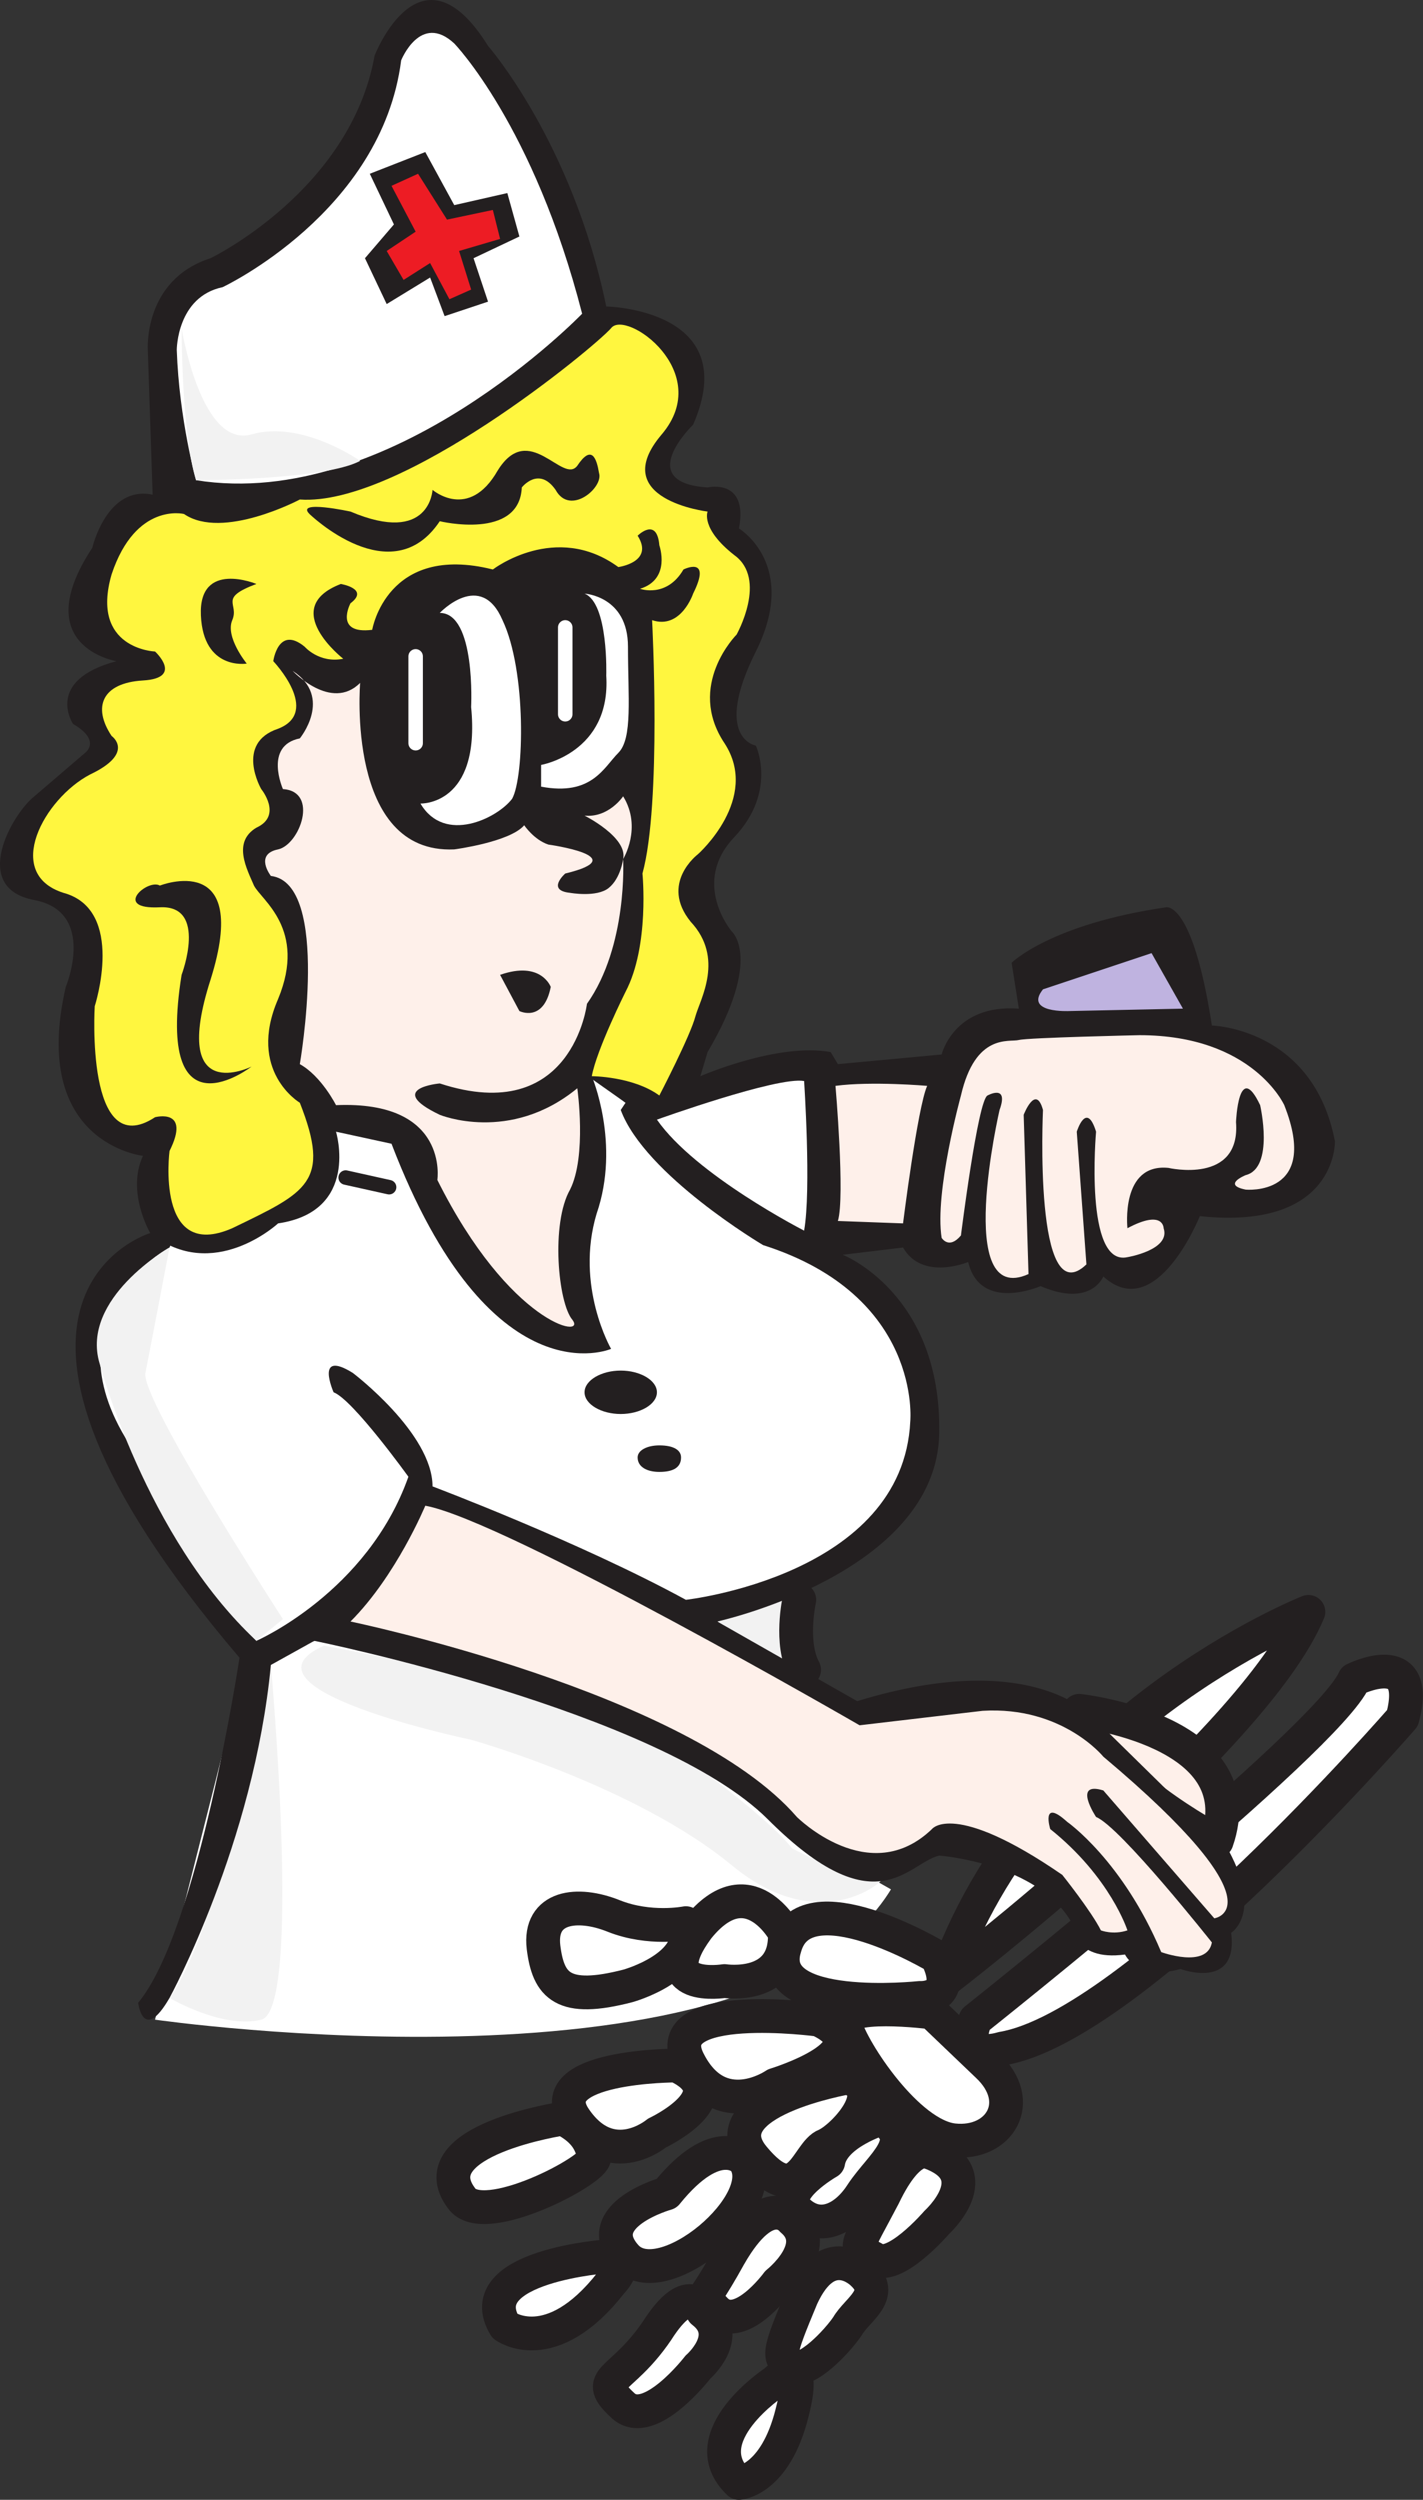 <svg xmlns="http://www.w3.org/2000/svg" width="442.316" height="776.998"><rect width="100%" height="100%" fill="#333333" stroke="none"/><path fill="#f2f2f2" fill-rule="evenodd" d="m222.945 504.01 23.25-11.25 1.5 28.5zm0 0"/><path fill="#fff" fill-rule="evenodd" d="m75.945 518.26-27.75 109.5s187.5 27 228.75-40.5l-17.25-9.75-47.25-31.5-108.75-38.25-27.75 10.5"/><path fill="#f2f2f2" fill-rule="evenodd" d="M84.195 517.51s-15 80.25-31.5 103.5c0 0 16.5 9.75 28.5 6.75 12.75-3 3-110.25 3-110.25m16.5-6s85.5 15 111.75 34.5c0 0 26.25 18.75 33.75 28.5 0 0 21 11.25 27.75 8.25s-15.75 22.5-46.5-3c-30-24.75-81-39-81-39s-75.75-15.75-45.75-29.25"/><path fill="#fff" fill-rule="evenodd" d="M406.695 501.01s-85.5 33.75-113.25 114.75c0 0 96-73.5 113.25-114.75"/><path fill="none" stroke="#231f20" stroke-linecap="round" stroke-linejoin="round" stroke-miterlimit="10" stroke-width="10.5" d="M406.695 501.01s-85.5 33.75-113.25 114.75c0 0 96-73.5 113.25-114.75zm0 0"/><path fill="#fff" fill-rule="evenodd" d="M303.195 627.76s109.5-87 117.75-105.75c0 0 21-10.5 15 12 0 0-83.25 96-124.5 102.75 0 0-13.5 4.5-8.25-9"/><path fill="none" stroke="#231f20" stroke-linecap="round" stroke-linejoin="round" stroke-miterlimit="10" stroke-width="10.5" d="M303.195 627.76s109.5-87 117.75-105.75c0 0 21-10.5 15 12 0 0-83.25 96-124.5 102.75 0 0-13.5 4.5-8.25-9zm0 0"/><path fill="#fef0ea" fill-rule="evenodd" d="M335.445 531.76s54.75 6 42.75 40.5c0 0-37.5-19.5-42.75-40.5"/><path fill="none" stroke="#231f20" stroke-linecap="round" stroke-linejoin="round" stroke-miterlimit="10" stroke-width="10.5" d="M335.445 531.76s54.75 6 42.75 40.5c0 0-37.5-19.5-42.75-40.5zm0 0"/><path fill="#231f20" fill-rule="evenodd" d="m266.445 528.76-43.5-24.75s68.25-15 69-58.5-30-55.5-30-55.5l18.75-2.25c6 10.5 20.25 4.5 20.25 4.5 3.75 15.75 22.5 7.5 22.5 7.5 15.75 6.75 19.5-3 19.5-3 16.5 15 30-18.75 30-18.75 42.75 4.5 42-23.25 42-23.25-6.75-35.25-38.25-36-38.25-36-6-39-14.25-36.75-14.25-36.75-36 5.25-48 17.25-48 17.25l2.25 14.25c-20.25-1.5-24 14.25-24 14.25l-32.25 3-2.25-3.75c-16.5-3-40.5 7.5-40.5 7.5s-123-10.5-171 48.75c0 0-67.5 20.25 27.75 132 0 0-12.75 84.75-31.5 107.25 0 0 1.5 12.75 9.75-1.5 0 0 26.25-48 31.5-103.5l13.5-7.5s107.25 21.75 141 55.5 43.5 13.5 53.25 11.25c0 0 30.75 2.25 41.25 21 0 0 0 12 16.5 9.75 0 0 3.75 8.25 17.25 4.5 0 0 18 6.75 15.75-11.25 0 0 9.75-6-.75-25.5l-41.25-40.5s-18-23.25-74.25-6"/><path fill="#fff" fill-rule="evenodd" d="M52.695 387.76s-39.75 21-11.25 63c0 0 27 48 38.25 59.25 0 0 34.5-15 47.25-51 0 0-17.25-24-23.25-26.25 0 0-6-13.5 6-6 0 0 24.75 18.75 24.75 35.25 0 0 45.75 17.25 78.75 35.25 0 0 67.5-7.5 69.75-55.5 0 0 3.75-39-45.75-54.75 0 0-36.75-21.75-44.25-42l1.5-2.25-12.75-9s-113.25 12.75-129 54"/><path fill="#231f20" fill-rule="evenodd" d="M183.945 334.51s9 21 1.5 42.75c-6.75 22.5 4.5 42 4.5 42s-37.5 16.5-68.25-63.75l-17.25-3.75s7.5 24.75-18 28.5c0 0-20.25 18.75-39.75 3 0 0-7.5-12.75-2.25-24 0 0-35.25-3.75-24-52.5 0 0 9.75-23.25-9.75-27-20.25-3.75-6.75-27 0-32.25l15.75-13.5s5.25-3.75-3.75-9c0 0-9-13.5 13.5-19.5 0 0-27.75-4.5-7.5-35.25 0 0 4.5-19.5 18.75-16.5l-1.5-45s-1.5-21.75 19.5-28.5c0 0 43.5-21 51-63 0 0 14.25-36.75 35.25-3 0 0 26.25 30 36.75 81 0 0 42.75.75 27 36.75 0 0-18.75 18 4.5 19.5 0 0 12.75-3 9.75 12.75 0 0 18.75 11.25 5.25 38.25s0 29.25 0 29.25 6.75 14.25-6.75 28.5-.75 29.25-.75 29.25 9.75 8.25-7.5 37.5l-2.25 7.5s-15.75 8.25-23.25 8.25l-10.5-8.25"/><path fill="none" stroke="#231f20" stroke-linecap="round" stroke-linejoin="round" stroke-miterlimit="10" stroke-width="10.5" d="M249.945 519.01c-4.5-8.25-1.5-21.75-1.5-21.75"/><path fill="#fef0ea" fill-rule="evenodd" d="M132.195 468.01s-9 21.75-23.25 36c0 0 105 21.75 138.75 60.75 0 0 22.5 22.5 42 3.75 0 0 6.75-9 40.5 14.25 0 0 9 11.25 12 17.25 0 0 3.75 1.5 8.25 0 0 0-5.25-16.5-24-31.5 0 0-3-9.75 5.25-2.25 0 0 17.25 12 29.25 40.5 0 0 14.25 5.25 15.75-3 0 0-28.5-36-36-39 0 0-7.5-11.25 2.25-8.25l34.5 39.75s21.75-3-34.5-50.25c0 0-12.75-15.75-37.5-14.25l-38.25 4.5s-110.25-63.75-135-68.25"/><path fill="#fff" fill-rule="evenodd" d="M204.195 348.01s37.5-13.5 45.75-12c0 0 2.25 33.75 0 46.5 0 0-33.75-17.25-45.75-34.5"/><path fill="#fef0ea" fill-rule="evenodd" d="M259.695 337.51s3 34.5.75 42l20.25.75s4.5-36 7.5-42.75c0 0-17.25-1.5-28.5 0m127.5 32.25s23.25 2.25 12-26.25c0 0-9.75-21.75-45-21.75 0 0-34.5.75-37.5 1.5s-13.5-2.25-18 17.25c0 0-8.25 30-6 44.25 0 0 2.25 3.75 6-.75 0 0 5.25-42 8.25-43.5 0 0 6.75-3.75 3.75 4.5 0 0-14.25 61.5 9 51l-1.5-49.5s3.75-9.75 6-1.5c0 0-3 63.75 13.5 48l-3-41.25s3-9.75 6 0c0 0-3.75 42 9.75 39 0 0 13.5-2.25 11.25-9 0 0 0-6-11.25 0 0 0-2.25-20.25 12.75-18.75 0 0 22.5 5.25 21-14.25 0 0 .75-19.5 7.5-5.25 0 0 4.5 19.5-4.5 21.75 0 0-7.5 3 0 4.5"/><path fill="#bfb3e0" fill-rule="evenodd" d="m324.195 307.51 33.75-11.25 9.75 17.25-35.25.75s-14.25.75-8.25-6.75"/><path fill="#fef0ea" fill-rule="evenodd" d="M189.195 276.01c3.75-3 4.5-9 4.5-9s1.5 27-11.25 45c0 0-4.5 38.25-45.75 24.75 0 0-17.25 1.5 0 9.75 0 0 21.75 9 42.75-8.25 0 0 3 21-2.25 31.5-6 10.5-3.75 35.25.75 40.5 4.5 6-19.5 1.5-42-43.5 0 0 3.75-24.75-31.5-23.25 0 0-4.5-9-11.25-12.75 0 0 9.75-56.25-9-58.5 0 0-5.25-6.75 2.25-8.25 6.75-1.5 12.75-18 1.5-18.75 0 0-6-13.5 5.25-15.75 0 0 10.5-12.75-2.25-21 0 0 12 12.75 21 3.75 0 0-4.5 53.25 29.25 51.75 0 0 17.25-2.25 21.75-7.5 0 0 3 4.5 7.5 6 0 0 27 3.75 5.25 9 0 0-6 5.25 1.5 6 0 0 8.25 1.5 12-1.5m4.5-28.5s-4.5 6.75-12 6c0 0 13.5 6.75 12 13.5 0 0 6-9.75 0-19.5"/><path fill="#fff" fill-rule="evenodd" d="M136.695 190.51s12.75-13.5 19.5 2.25c7.5 15.75 6.75 48.75 3 55.5-4.5 6-21 14.25-28.5 1.5 0 0 18.75.75 15.75-30 0 0 1.5-29.25-9.75-29.25m45-6s13.5.75 13.5 16.5 1.5 28.5-3 33-8.25 13.5-24 10.5v-6.75s21.75-3.75 20.25-27.75c0 0 .75-22.5-6.75-25.5"/><path fill="none" stroke="#fff" stroke-linecap="round" stroke-linejoin="round" stroke-miterlimit="10" stroke-width="4.5" d="M129.195 204.01v27m46.5-36v27"/><path fill="#231f20" fill-rule="evenodd" d="M171.195 306.76s-3-8.25-15.75-3.75l6 11.25s7.5 3.75 9.75-7.5"/><path fill="#fff" fill-rule="evenodd" d="M141.195 13.51s24.75 25.5 39.75 84c0 0-59.25 61.5-120 51.75 0 0-5.25-18.75-6-40.5 0 0 0-16.5 14.25-19.5 0 0 49.5-23.25 55.5-70.5 0 0 6-15 16.5-5.25"/><path fill="#231f20" fill-rule="evenodd" d="m141.195 63.76-9-16.5-17.25 6.75 7.5 15.75-9 10.5 6.75 14.25 13.5-8.25 4.5 12 13.5-4.5-4.5-13.5 14.25-6.75-3.75-13.5-16.5 3.75"/><path fill="#fff63f" fill-rule="evenodd" d="M93.195 155.26s-24 12.75-36 4.5c0 0-15-3.75-22.5 18.75-6.75 23.25 13.5 24 13.5 24s9 8.25-3.75 9-15.75 8.25-9.75 17.25c0 0 7.5 5.25-6.75 12-14.25 7.5-27 30.75-8.25 36.75 19.5 5.25 9.75 35.25 9.75 35.25s-3 48.75 18.75 34.5c0 0 11.25-3 4.5 10.5 0 0-4.5 34.5 19.5 24 23.25-11.25 30.75-14.25 21-39 0 0-16.5-9.75-6.75-32.25 9-21.75-5.25-30.75-7.5-35.25-2.25-5.25-6.75-13.5.75-18 8.25-3.75 1.5-12 1.5-12s-8.25-14.25 5.25-18.75c13.5-5.25-1.5-21-1.5-21s1.5-11.25 9.75-4.5c0 0 4.5 5.25 12 3.75 0 0-20.25-15.75-.75-23.25 0 0 9 1.5 3 6 0 0-5.25 9.75 6.75 8.25 0 0 4.5-27 37.5-18.75 0 0 19.5-15 39-.75 0 0 11.25-1.5 6-9.75 0 0 6-6 6.75 3 0 0 3.75 10.5-6 13.5 0 0 8.25 3 13.5-6 0 0 9-4.5 3 7.5 0 0-3.75 11.25-12.75 8.25 0 0 3 57-3 78.75 0 0 2.25 22.5-5.25 36.75 0 0-9 18-10.5 26.25 0 0 12.75 0 21 6 0 0 9.75-18.75 11.25-24.75 1.5-5.25 9-18-1.5-29.25-9.75-12 2.25-21 2.25-21s19.5-17.25 8.25-34.5c-12-18 3.75-33.75 3.75-33.75s9.75-17.25-.75-24.75c-10.5-8.25-8.25-13.5-8.25-13.5s-31.5-3.75-14.25-24c16.5-19.5-11.25-39-15.75-33-5.25 6-65.25 55.5-96.75 53.25"/><path fill="#231f20" fill-rule="evenodd" d="M49.695 275.26s28.5-11.25 15.75 29.25c-12.75 39.75 12.75 27 12.75 27s-30 23.25-21.75-28.5c0 0 8.25-21.75-6.75-21s-3.75-9 0-6.75m30-93.75s-18-7.5-17.25 9.75 14.25 15 14.25 15-6.75-8.25-4.5-13.5-4.5-6.75 7.5-11.25m16.5-21.75s25.5 24.75 40.5 2.25c0 0 24.75 6 25.5-10.5 0 0 5.25-6.75 10.5.75 4.5 8.25 15-.75 13.5-5.25-.75-4.5-2.25-9-6.75-2.25-4.5 6-15-14.25-24.75 1.5-9 15.75-20.25 6-20.25 6s-.75 17.25-25.5 6.75c0 0-17.25-3.75-12.75.75m96.75 279.75c6 0 11.25-3 11.25-6.75s-5.25-6.75-11.25-6.75-11.25 3-11.25 6.75 5.25 6.75 11.25 6.75m12 18c4.5 0 6.75-1.5 6.75-4.5 0-2.25-2.25-3.75-6.75-3.75-3.75 0-6.75 1.5-6.75 3.75 0 3 3 4.5 6.75 4.5"/><path fill="none" stroke="#231f20" stroke-linecap="round" stroke-linejoin="round" stroke-miterlimit="10" stroke-width="4.5" d="m107.445 366.01 13.5 3"/><path fill="#fff" fill-rule="evenodd" d="M291.195 608.26s-41.25-24.75-47.25-3c-6.75 21 42 15.75 42 15.75s12 .75 5.25-12.75"/><path fill="none" stroke="#231f20" stroke-linecap="round" stroke-linejoin="round" stroke-miterlimit="10" stroke-width="10.5" d="M291.195 608.26s-41.25-24.75-47.25-3c-6.75 21 42 15.75 42 15.75s12 .75 5.25-12.75zm0 0"/><path fill="#fff" fill-rule="evenodd" d="M243.945 600.76s-11.25-21-27-1.5c-15 20.25 8.25 16.5 8.25 16.5s19.5 3 18.75-15"/><path fill="none" stroke="#231f20" stroke-linecap="round" stroke-linejoin="round" stroke-miterlimit="10" stroke-width="10.5" d="M243.945 600.76s-11.25-21-27-1.5c-15 20.25 8.25 16.5 8.25 16.5s19.5 3 18.75-15zm0 0"/><path fill="#fff" fill-rule="evenodd" d="M213.195 597.76s-11.25 2.25-22.5-2.25-23.25-3-21.75 9.75c1.5 12 6 17.25 26.25 12 0 0 21.75-6 18-19.5"/><path fill="none" stroke="#231f20" stroke-linecap="round" stroke-linejoin="round" stroke-miterlimit="10" stroke-width="10.5" d="M213.195 597.76s-11.25 2.25-22.5-2.25-23.25-3-21.75 9.75c1.5 12 6 17.25 26.25 12 0 0 21.75-6 18-19.5zm0 0"/><path fill="#fff" fill-rule="evenodd" d="M289.695 625.51s-29.25-3.75-27 3.75c2.25 8.25 19.5 34.5 33.75 36s22.5-12 10.5-23.25l-17.25-16.5"/><path fill="none" stroke="#231f20" stroke-linecap="round" stroke-linejoin="round" stroke-miterlimit="10" stroke-width="10.5" d="M289.695 625.51s-29.25-3.75-27 3.75c2.25 8.25 19.5 34.5 33.75 36s22.5-12 10.5-23.25zm0 0"/><path fill="#fff" fill-rule="evenodd" d="M254.445 627.76s-50.25-6.75-40.5 12.75 27 7.5 27 7.5 34.5-10.5 13.5-20.25"/><path fill="none" stroke="#231f20" stroke-linecap="round" stroke-linejoin="round" stroke-miterlimit="10" stroke-width="10.5" d="M254.445 627.76s-50.25-6.75-40.5 12.75 27 7.5 27 7.5 34.5-10.5 13.5-20.25zm0 0"/><path fill="#fff" fill-rule="evenodd" d="M210.195 642.01s-42.75 0-31.5 16.5 25.5 4.5 25.5 4.5 25.5-12 6-21"/><path fill="none" stroke="#231f20" stroke-linecap="round" stroke-linejoin="round" stroke-miterlimit="10" stroke-width="10.5" d="M210.195 642.01s-42.75 0-31.5 16.5 25.5 4.5 25.5 4.5 25.5-12 6-21zm0 0"/><path fill="#fff" fill-rule="evenodd" d="M174.945 658.51s-45 6.75-31.5 24.75c6.75 9.75 42-9 41.25-12.75s-2.25-8.25-9.75-12"/><path fill="none" stroke="#231f20" stroke-linecap="round" stroke-linejoin="round" stroke-miterlimit="10" stroke-width="10.5" d="M174.945 658.51s-45 6.75-31.5 24.75c6.75 9.75 42-9 41.25-12.75s-2.25-8.25-9.75-12zm0 0"/><path fill="#fff" fill-rule="evenodd" d="M263.445 645.76s-43.5 7.5-29.25 24.75 16.5-1.5 22.5-3.75c5.25-2.25 19.5-17.25 6.75-21"/><path fill="none" stroke="#231f20" stroke-linecap="round" stroke-linejoin="round" stroke-miterlimit="10" stroke-width="10.5" d="M263.445 645.76s-43.5 7.5-29.25 24.75 16.5-1.5 22.5-3.75c5.25-2.25 19.5-17.25 6.75-21zm0 0"/><path fill="#fff" fill-rule="evenodd" d="M231.195 671.26s-8.25-9-24 10.5c0 0-24 6.75-12.75 19.5s46.5-17.25 36.75-30"/><path fill="none" stroke="#231f20" stroke-linecap="round" stroke-linejoin="round" stroke-miterlimit="10" stroke-width="10.5" d="M231.195 671.26s-8.25-9-24 10.5c0 0-24 6.75-12.75 19.5s46.5-17.25 36.75-30zm0 0"/><path fill="#fff" fill-rule="evenodd" d="M189.195 701.26s-43.5 3-32.25 21.75c0 0 14.25 10.5 33-13.5 0 0 6.75-6.75-.75-8.25"/><path fill="none" stroke="#231f20" stroke-linecap="round" stroke-linejoin="round" stroke-miterlimit="10" stroke-width="10.5" d="M189.195 701.26s-43.5 3-32.25 21.75c0 0 14.25 10.5 33-13.5 0 0 6.75-6.75-.75-8.25zm0 0"/><path fill="#fff" fill-rule="evenodd" d="M273.945 658.51s-15 4.5-16.5 13.5c0 0-15.75 9-9.75 15 6.75 6.75 15 3 20.25-5.25 6-9 17.25-16.5 6-23.25"/><path fill="none" stroke="#231f20" stroke-linecap="round" stroke-linejoin="round" stroke-miterlimit="10" stroke-width="10.5" d="M273.945 658.51s-15 4.5-16.5 13.5c0 0-15.75 9-9.75 15 6.75 6.75 15 3 20.25-5.25 6-9 17.25-16.5 6-23.25zm0 0"/><path fill="#fff" fill-rule="evenodd" d="M246.195 690.01s-7.5-9.75-19.5 11.25c-12 21.75-9.75 10.5-4.5 16.5 7.5 8.25 19.5-8.25 19.5-8.25s14.25-11.25 4.5-19.5"/><path fill="none" stroke="#231f20" stroke-linecap="round" stroke-linejoin="round" stroke-miterlimit="10" stroke-width="10.5" d="M246.195 690.01s-7.5-9.75-19.5 11.25c-12 21.75-9.75 10.5-4.5 16.5 7.5 8.25 19.5-8.25 19.5-8.25s14.25-11.25 4.5-19.5zm0 0"/><path fill="#fff" fill-rule="evenodd" d="M218.445 718.51s-3.75-10.5-14.25 6c-11.25 16.5-20.25 14.25-10.5 23.25 8.25 7.5 23.25-12 23.25-12s11.25-9.75 1.5-17.25"/><path fill="none" stroke="#231f20" stroke-linecap="round" stroke-linejoin="round" stroke-miterlimit="10" stroke-width="10.5" d="M218.445 718.51s-3.75-10.5-14.25 6c-11.25 16.5-20.25 14.25-10.5 23.25 8.25 7.5 23.25-12 23.25-12s11.25-9.75 1.5-17.25zm0 0"/><path fill="#fff" fill-rule="evenodd" d="M288.945 669.01s-6-3.75-14.25 13.5c-9 17.25-9.75 15.75-3 19.5 6 4.5 19.5-11.25 19.5-11.25s16.5-15-2.25-21.75"/><path fill="none" stroke="#231f20" stroke-linecap="round" stroke-linejoin="round" stroke-miterlimit="10" stroke-width="10.5" d="M288.945 669.01s-6-3.75-14.25 13.5c-9 17.25-9.75 15.75-3 19.5 6 4.5 19.5-11.25 19.5-11.25s16.5-15-2.25-21.75zm0 0"/><path fill="#fff" fill-rule="evenodd" d="M267.945 706.51s-10.5-10.5-18.75 7.5c-7.5 18-7.5 18.75-3 21.75 4.5 2.25 14.25-8.25 17.25-12.75 3-5.25 12-9.75 4.5-16.5"/><path fill="none" stroke="#231f20" stroke-linecap="round" stroke-linejoin="round" stroke-miterlimit="10" stroke-width="10.5" d="M267.945 706.51s-10.5-10.5-18.75 7.5c-7.5 18-7.5 18.75-3 21.75 4.5 2.25 14.25-8.25 17.25-12.75 3-5.25 12-9.75 4.5-16.5zm0 0"/><path fill="#fff" fill-rule="evenodd" d="M240.945 740.26s-26.25 17.25-11.25 31.5c0 0 11.25-.75 16.5-21.75 5.25-20.25-5.25-9.75-5.25-9.75"/><path fill="none" stroke="#231f20" stroke-linecap="round" stroke-linejoin="round" stroke-miterlimit="10" stroke-width="10.5" d="M240.945 740.26s-26.25 17.25-11.25 31.5c0 0 11.25-.75 16.5-21.75 5.25-20.25-5.25-9.75-5.25-9.75zm0 0"/><path fill="#ed1c24" fill-rule="evenodd" d="m138.945 68.26-9-14.25-8.25 3.75 7.5 14.25-9 6 5.25 9 8.25-5.25 6 11.25 6.75-3-3.75-12 12.75-3.75-2.25-9-14.25 3"/><path fill="#f2f2f2" fill-rule="evenodd" d="M56.445 102.01s0 33 4.5 47.25c0 0 39.75 0 51-6 0 0-18-12.75-33.75-8.25s-21.75-33-21.75-33m-3.75 285.75s-27.75 15.75-21.75 36c0 0 14.25 54 48.75 86.25l8.25-6.75s-44.25-68.25-42.75-76.5c1.5-7.5 7.5-39 7.5-39"/></svg>

